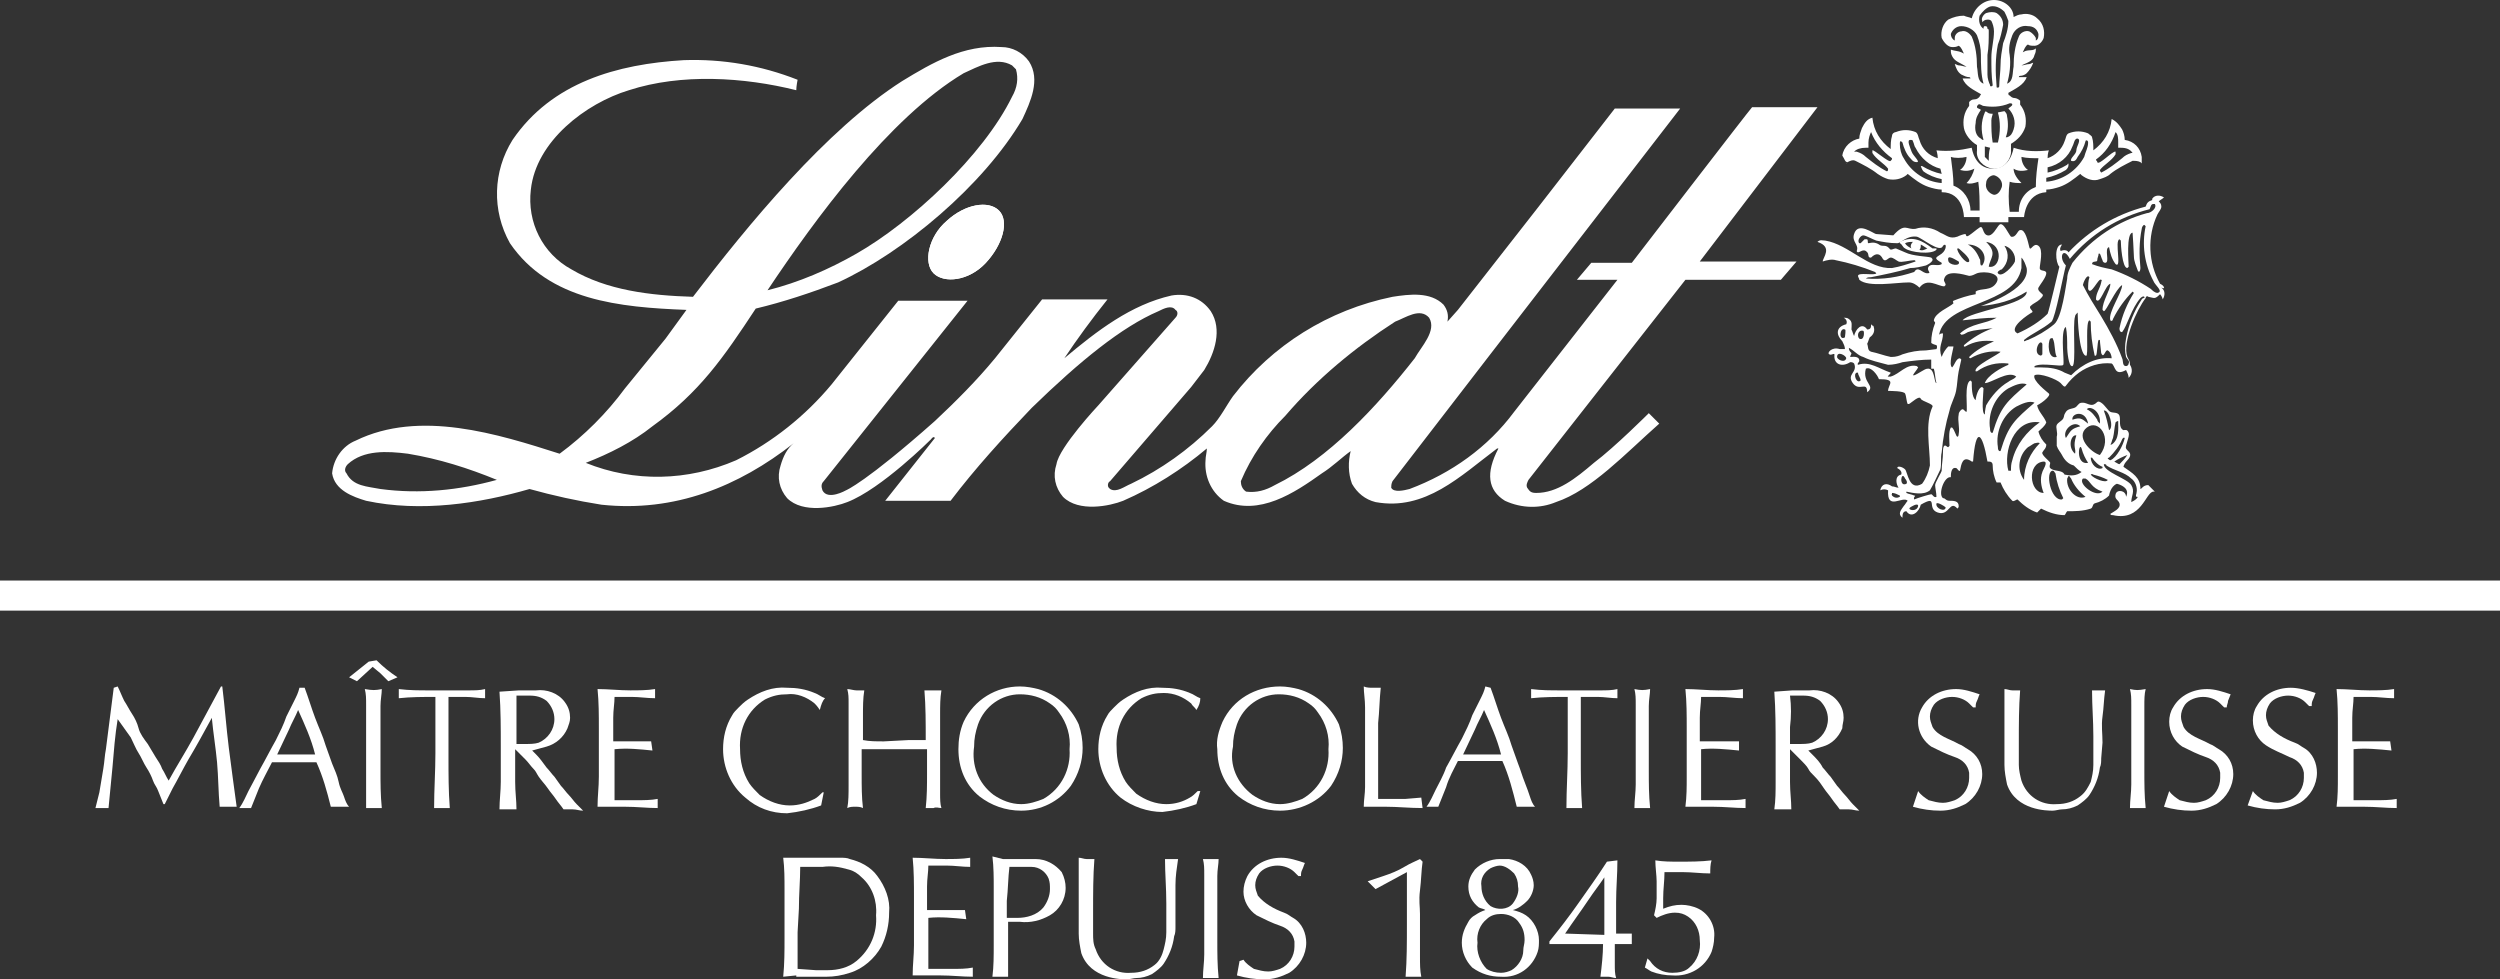 <?xml version="1.0" encoding="utf-8"?>
<!-- Generator: Adobe Illustrator 22.0.1, SVG Export Plug-In . SVG Version: 6.00 Build 0)  -->
<svg version="1.1" id="Calque_1" xmlns="http://www.w3.org/2000/svg" xmlns:xlink="http://www.w3.org/1999/xlink" x="0px" y="0px"
	 viewBox="0 0 191.2 74.9" style="enable-background:new 0 0 191.2 74.9;" xml:space="preserve">
<rect x="0" y="0" width="191.2" height="74.9" fill="#333333" stroke="none"/>
<style type="text/css">
	.st0{fill:#FFFFFF;}
</style>
<title>Fichier 31BV-</title>
<g id="Calque_2_1_">
	<g id="Calque_1-2">
		<path class="st0" d="M9,52.5c0.2,0.4,0.3,0.7,0.5,1.1c0.2,0.3,0.4,0.7,0.6,1s0.4,0.7,0.5,1.1s0.4,0.8,0.7,1.2l0.6,1
			c0.2,0.3,0.4,0.6,0.5,0.9c0.2,0.3,0.3,0.6,0.5,0.9c0.6-1.1,1.3-2.2,1.9-3.3c0.7-1.3,1.4-2.6,2.1-3.9H17c0.2,1.6,0.3,3.1,0.5,4.7
			s0.4,3,0.6,4.5c-0.4,0-0.9,0-1.3,0c-0.1-1.1-0.1-2.3-0.2-3.4s-0.3-2.3-0.4-3.4c-0.6,1.1-1.2,2.2-1.8,3.2c-0.4,0.7-0.8,1.5-1.2,2.2
			c-0.2,0.4-0.4,0.8-0.6,1.2h-0.1l-0.4-1c-0.1-0.3-0.3-0.5-0.4-0.8s-0.3-0.7-0.5-1s-0.4-0.8-0.6-1.1s-0.4-0.8-0.6-1.2L9,55
			c-0.2,1.2-0.3,2.5-0.4,3.7c-0.1,1-0.2,2.1-0.3,3.1H7.3c0.1-0.4,0.2-0.8,0.3-1.2c0.1-0.6,0.2-1.2,0.3-1.8s0.1-1,0.2-1.5
			c0.2-1.6,0.4-3.1,0.6-4.7L9,52.5z"/>
		<path class="st0" d="M23.3,52.6c0.3,0.8,0.5,1.5,0.8,2.3s0.6,1.4,0.8,2.1l0.5,1.4c0.2,0.5,0.4,0.9,0.5,1.4s0.3,0.8,0.4,1.1
			s0.2,0.6,0.4,0.8c-0.5,0-0.9,0-1.4,0c-0.3-1.2-0.6-2.3-1.1-3.4h-3.4c-0.3,0.6-0.7,1.3-1,2c-0.2,0.5-0.4,1-0.6,1.5
			c-0.2,0-0.3,0-0.5,0h-0.4c0.3-0.4,0.5-0.9,0.7-1.3s0.6-1.1,0.9-1.7c0.4-0.7,0.8-1.5,1.2-2.2c0.3-0.6,0.6-1.2,0.8-1.8
			c0.2-0.4,0.4-0.8,0.6-1.2s0.3-0.6,0.4-1L23.3,52.6z M22.1,55.8c-0.3,0.6-0.6,1.3-0.9,1.9c0.6,0,1.1,0,1.7,0c0.4,0,0.8,0,1.2,0
			c-0.3-1.2-0.8-2.3-1.3-3.4C22.6,54.8,22.3,55.3,22.1,55.8z"/>
		<path class="st0" d="M28.8,50.5c0.5,0.5,1,0.9,1.6,1.3l-0.7,0.3c-0.2-0.2-0.4-0.4-0.6-0.6L28.5,51l-1.2,1.1l-0.6-0.3
			c0.5-0.4,1-0.8,1.5-1.2L28.8,50.5z M29.2,52.7c0,0.4-0.1,0.8-0.1,1.3c0,0.7,0,1.4,0,2.1c0,0.9,0,1.8,0,2.8s0,1.9,0.1,2.9
			c-0.2,0-0.4,0-0.6,0c-0.2,0-0.4,0-0.6,0c0-0.6,0-1.2,0-1.8s0-1.3,0-1.9c0-0.9,0-1.9,0-2.8c0-0.5,0-0.9,0-1.4s0-0.8-0.1-1.2
			C28.5,52.8,28.7,52.8,29.2,52.7z"/>
		<path class="st0" d="M33.3,55.5c0-0.5,0-1,0-1.5c0-0.2,0-0.5,0-0.7c-0.9,0-1.9,0-2.8,0.1v-0.7c0.8,0.1,1.6,0.1,2.3,0.1
			c1,0,2,0,3,0c0.5,0,0.9,0,1.3-0.1c0,0.2,0,0.5,0,0.7c-0.5,0-1-0.1-1.5-0.1s-0.8,0-1.3,0c0,1.5,0,3,0,4.6c0,1.3,0,2.6,0.1,3.9
			c-0.4,0-0.8,0-1.2,0c0-1.4,0.1-2.8,0.1-4.2L33.3,55.5z"/>
		<path class="st0" d="M39.7,52.8H41c0.8-0.1,1.7,0.2,2.2,0.9c0.3,0.4,0.4,0.8,0.4,1.2c0,0.3-0.1,0.5-0.2,0.8
			c-0.3,0.7-0.9,1.2-1.6,1.4c-0.4,0.1-0.7,0.2-1.1,0.3c0.1,0.1,0.2,0.2,0.3,0.3c0.3,0.3,0.5,0.6,0.8,1c0.2,0.2,0.4,0.5,0.6,0.7
			l0.5,0.7c0.2,0.2,0.4,0.5,0.6,0.7s0.4,0.5,0.6,0.7s0.3,0.3,0.5,0.5c-0.3,0-0.5-0.1-0.8-0.1c-0.3,0-0.5,0-0.7,0
			c-0.2-0.3-0.4-0.5-0.6-0.8s-0.4-0.5-0.6-0.8s-0.5-0.6-0.7-0.9S41,59,40.8,58.8s-0.4-0.5-0.6-0.7s-0.5-0.5-0.8-0.8
			c0,0.8,0,1.7,0,2.5s0.1,1.4,0.1,2.1c-0.2,0-0.4,0-0.6,0c-0.2,0-0.4,0-0.7,0c0-0.7,0.1-1.4,0.1-2.1c0-0.9,0-1.8,0-2.7
			c0-1.4,0-2.8-0.1-4.2L39.7,52.8z M39.5,55.6c0,0.4,0,0.9,0,1.3c0.2,0,0.5,0,0.7,0c0.3,0,0.7,0,1-0.1c0.7-0.3,1.2-1,1.2-1.8
			c0-0.5-0.2-1-0.6-1.4c-0.4-0.3-0.8-0.4-1.3-0.4c-0.3,0-0.7,0-1,0C39.5,54,39.5,54.8,39.5,55.6z"/>
		<path class="st0" d="M49.9,57.4c-1-0.1-1.9-0.2-2.9-0.1c0,0.9,0,1.8,0,2.8c0,0.4,0,0.8,0,1.1c0.6,0,1.2,0,1.7,0s1.1,0,1.6-0.1v0.7
			c-0.8,0-1.6-0.1-2.5-0.1c-0.7,0-1.4,0-2.1,0c0-0.8,0.1-1.5,0.1-2.3s0-1.8,0-2.6c0-0.4,0-0.8,0-1.1c0-1,0-2-0.1-3
			c0.8,0,1.7,0.1,2.5,0.1c0.6,0,1.3,0,1.9-0.1c0,0.2,0,0.5,0,0.7c-0.6,0-1.2-0.1-1.8-0.1h-1.3c0,0.5-0.1,1-0.1,1.6s0,1.2,0,1.8h1.3
			c0.5,0,1.1,0,1.6,0L49.9,57.4z"/>
		<path class="st0" d="M62.7,54.3c-0.2-0.3-0.3-0.4-0.4-0.5c-0.6-0.5-1.4-0.8-2.1-0.7c-0.6,0-1.1,0.1-1.7,0.4
			c-1.3,0.8-2,2.2-1.9,3.8c0,0.9,0.2,1.8,0.7,2.6c0.2,0.3,0.5,0.6,0.8,0.9c0.7,0.5,1.5,0.8,2.3,0.8c0.7,0,1.3-0.2,1.9-0.5
			c0.2-0.1,0.4-0.3,0.6-0.5H63l-0.2,1c-0.8,0.3-1.7,0.5-2.6,0.6c-1.2,0-2.3-0.4-3.2-1.2c-1.1-0.9-1.7-2.3-1.7-3.7
			c0-0.9,0.2-1.8,0.7-2.6c0.1-0.2,0.3-0.4,0.5-0.6c0.2-0.2,0.4-0.4,0.7-0.6c0.9-0.6,1.9-1,3-0.9c0.7,0,1.4,0.1,2.1,0.4
			c0.3,0.1,0.5,0.3,0.8,0.4C62.9,53.6,62.8,53.9,62.7,54.3L62.7,54.3z"/>
		<path class="st0" d="M69.5,56.6c0.4,0,0.9,0,1.3,0c0-1.3,0-2.6-0.1-3.8c0,0,0.4,0,0.7,0c0.2,0,0.4,0,0.6,0
			c-0.1,0.6-0.1,1.2-0.1,1.8c0,1,0,2,0,3c0,0.7,0,1.4,0,2.1c0,0.3,0,0.6,0,1s0,0.8,0.1,1.1c-0.2,0-0.4-0.1-0.6,0c-0.2,0-0.4,0-0.6,0
			c0.1-0.9,0.1-1.8,0.1-2.6c0-0.6,0-1.3,0-1.9c-0.9,0-1.8,0-2.7,0s-1.6,0-2.3,0c0,0.6,0,1.3,0,1.9c0,0.9,0,1.8,0.1,2.6
			c-0.2-0.1-0.4-0.1-0.6-0.1c-0.2,0-0.4,0-0.6,0.1c0.1-0.5,0.1-1.1,0.1-1.7s0-0.9,0-1.4s0-1,0-1.4c0-0.7,0-1.4,0-2.1
			c0-0.5,0-0.9,0-1.4s0-0.7-0.1-1.1c0.2,0,0.5,0.1,0.7,0.1c0.1,0,0.3,0,0.6,0c-0.1,0.6-0.1,1.3-0.1,1.9s0,1.3,0,1.9
			c0.5,0.1,1,0.1,1.6,0.1L69.5,56.6z"/>
		<path class="st0" d="M73.7,55.2c0.8-1.7,2.5-2.7,4.3-2.7c0.5,0,1,0.1,1.4,0.2c1.4,0.4,2.5,1.4,3.1,2.7c0.2,0.6,0.3,1.2,0.3,1.8
			c0,1-0.3,2-0.9,2.9C81,61.3,79.6,62,78.1,62c-1.2,0-2.3-0.4-3.2-1.1c-1.1-0.9-1.6-2.2-1.6-3.6C73.3,56.6,73.4,55.9,73.7,55.2z
			 M76,60.8c0.6,0.4,1.3,0.7,2.1,0.7c0.6,0,1.2-0.2,1.7-0.4c1.4-0.8,2.1-2.3,2-3.8c0.1-1-0.2-2-0.8-2.8c-0.2-0.3-0.4-0.5-0.7-0.7
			c-0.7-0.5-1.5-0.7-2.3-0.7c-1.4,0-2.7,0.9-3.2,2.3c-0.2,0.6-0.3,1.1-0.3,1.7C74.3,58.5,74.8,59.9,76,60.8z"/>
		<path class="st0" d="M91.5,54.3c-0.1-0.2-0.3-0.3-0.4-0.5C90.5,53.3,89.8,53,89,53c-0.6,0-1.1,0.1-1.7,0.4c-1.3,0.8-2,2.2-1.9,3.8
			c0,0.9,0.2,1.8,0.7,2.6c0.2,0.3,0.5,0.6,0.8,0.9c0.7,0.5,1.5,0.8,2.3,0.8c0.7,0,1.3-0.2,1.8-0.5c0.2-0.1,0.4-0.3,0.6-0.5h0.2
			l-0.3,1c-0.8,0.3-1.7,0.5-2.6,0.6c-1.1,0-2.3-0.4-3.2-1.1c-1.1-0.9-1.7-2.3-1.7-3.7c0-0.9,0.2-1.8,0.7-2.6
			c0.1-0.2,0.3-0.4,0.5-0.6c0.2-0.2,0.4-0.4,0.7-0.6c0.9-0.6,1.9-1,3-0.9c0.7,0,1.4,0.1,2.1,0.4c0.3,0.1,0.5,0.3,0.8,0.4
			C91.8,53.7,91.7,54,91.5,54.3L91.5,54.3z"/>
		<path class="st0" d="M93.5,55.2c0.8-1.7,2.5-2.7,4.4-2.7c0.5,0,1,0.1,1.4,0.2c1.4,0.4,2.5,1.4,3.1,2.7c0.2,0.6,0.3,1.2,0.3,1.8
			c0,1-0.3,2-0.9,2.9c-0.9,1.2-2.4,1.9-3.9,1.9c-1.2,0-2.3-0.4-3.2-1.1c-1.1-0.9-1.6-2.2-1.6-3.6C93,56.6,93.2,55.9,93.5,55.2z
			 M95.8,60.8c0.6,0.4,1.3,0.7,2.1,0.7c0.6,0,1.2-0.2,1.7-0.4c1.4-0.8,2.1-2.3,2-3.8c0.1-1-0.2-2-0.8-2.8c-0.2-0.3-0.4-0.5-0.7-0.7
			c-0.7-0.5-1.5-0.7-2.3-0.7c-1.4,0-2.7,0.9-3.2,2.3c-0.2,0.6-0.3,1.1-0.3,1.7C94,58.5,94.6,59.9,95.8,60.8z"/>
		<path class="st0" d="M108.8,61.8c-1,0-1.9-0.1-2.8-0.1h-1.7c0-0.5,0.1-1,0.1-1.5c0-0.7,0-1.4,0-2.1s0-1.5,0-2.3c0-0.5,0-1.1,0-1.7
			s-0.1-1.1-0.1-1.6c0.2,0.1,0.5,0.1,0.7,0.1c0.2,0,0.4,0,0.6,0c-0.1,0.9-0.1,1.8-0.2,2.7c0,1.9,0,3.8,0,5.8c0.7,0,1.4,0,2.1,0
			l1.2-0.1L108.8,61.8z"/>
		<path class="st0" d="M114,52.6c0.3,0.8,0.5,1.5,0.8,2.3s0.6,1.4,0.8,2.1l0.5,1.4c0.2,0.5,0.3,0.9,0.5,1.4s0.3,0.8,0.4,1.1
			s0.2,0.6,0.4,0.8c-0.5,0-0.9,0-1.4,0c-0.3-1.2-0.6-2.4-1.1-3.5h-3.4c-0.3,0.6-0.7,1.3-0.9,2c-0.2,0.5-0.4,1-0.6,1.5
			c-0.2,0-0.3,0-0.5,0h-0.4c0.3-0.4,0.5-0.9,0.7-1.3s0.6-1.1,0.8-1.7c0.4-0.7,0.8-1.5,1.2-2.2c0.3-0.6,0.6-1.2,0.8-1.8
			c0.2-0.4,0.4-0.8,0.6-1.2s0.3-0.6,0.4-1L114,52.6z M112.8,55.8c-0.3,0.6-0.6,1.3-0.9,1.9c0.6,0,1.2,0,1.7,0c0.4,0,0.8,0,1.2,0
			c-0.3-1.2-0.8-2.3-1.3-3.4C113.3,54.8,113,55.3,112.8,55.8z"/>
		<path class="st0" d="M119.9,55.5c0-0.5,0-1,0-1.5c0-0.2,0-0.5,0-0.7c-0.9,0-1.9,0-2.8,0.1v-0.7c0.8,0.1,1.5,0.1,2.3,0.1
			c1,0,2,0,3,0c0.4,0,0.9,0,1.3-0.1c0,0.2,0,0.5,0,0.7c-0.5,0-1-0.1-1.5-0.1s-0.8,0-1.3,0c0,1.5,0,3,0,4.6c0,1.3,0,2.6,0.1,3.9
			c-0.4,0-0.8,0-1.2,0c0-1.4,0.1-2.8,0.1-4.2L119.9,55.5z"/>
		<path class="st0" d="M126.2,52.7c0,0.4-0.1,0.8-0.1,1.3c0,0.7,0,1.4,0,2.1c0,0.9,0,1.8,0,2.8s0,1.9,0.1,2.9c-0.2,0-0.4,0-0.6,0
			c-0.2,0-0.4,0-0.6,0c0-0.6,0.1-1.2,0.1-1.8s0-1.3,0-1.9c0-0.9,0-1.9,0-2.8c0-0.5,0-0.9,0-1.4s0-0.8-0.1-1.2
			C125.5,52.8,125.7,52.8,126.2,52.7z"/>
		<path class="st0" d="M133,57.4c-1-0.1-2-0.2-2.9-0.1c0,0.9,0,1.8,0,2.8c0,0.4,0,0.8,0,1.1c0.6,0,1.2,0,1.8,0s1.1,0,1.6-0.1v0.7
			c-0.8,0-1.6-0.1-2.5-0.1s-1.4,0-2.1,0c0.1-0.8,0.1-1.5,0.1-2.3s0-1.8,0-2.6c0-0.4,0-0.8,0-1.1c0-1,0-2-0.1-3
			c0.8,0,1.7,0.1,2.5,0.1c0.6,0,1.3,0,1.9-0.1c0,0.2,0,0.5,0,0.7c-0.6,0-1.2-0.1-1.8-0.1h-1.4c0,0.5-0.1,1-0.1,1.6s0,1.2,0,1.8h1.4
			c0.5,0,1.1,0,1.6,0L133,57.4z"/>
		<path class="st0" d="M137.1,52.8h1.3c0.8-0.1,1.7,0.2,2.2,0.9c0.3,0.4,0.4,0.8,0.4,1.2c0,0.3-0.1,0.5-0.1,0.8
			c-0.3,0.7-0.8,1.2-1.5,1.4c-0.4,0.1-0.7,0.2-1.1,0.3c0.1,0.1,0.2,0.2,0.3,0.3c0.3,0.3,0.6,0.6,0.8,1c0.2,0.2,0.4,0.5,0.6,0.7
			l0.5,0.7c0.2,0.2,0.4,0.5,0.6,0.7s0.4,0.5,0.6,0.7s0.3,0.3,0.5,0.5c-0.3,0-0.5-0.1-0.8-0.1c-0.2,0-0.5,0-0.7,0
			c-0.2-0.3-0.4-0.5-0.6-0.8s-0.4-0.5-0.6-0.8s-0.4-0.6-0.7-0.9s-0.4-0.4-0.5-0.6s-0.4-0.5-0.6-0.7s-0.5-0.5-0.8-0.8
			c0,0.8,0,1.7,0,2.5s0.1,1.4,0.1,2.1c-0.2,0-0.4,0-0.6,0c-0.2,0-0.4,0-0.7,0c0.1-0.7,0.1-1.4,0.1-2.1c0-0.9,0-1.8,0-2.7
			c0-1.4,0-2.8-0.1-4.2L137.1,52.8z M136.9,55.6c0,0.4,0,0.9,0,1.3c0.2,0,0.5,0,0.7,0c0.3,0,0.7,0,1-0.1c0.7-0.3,1.2-1,1.2-1.8
			c0-0.5-0.2-1-0.6-1.4c-0.4-0.3-0.8-0.4-1.3-0.4c-0.4,0-0.7,0-1,0C137,54,137,54.8,136.9,55.6L136.9,55.6z"/>
		<path class="st0" d="M146.7,60.5c0.2,0.3,0.5,0.5,0.8,0.7c0.4,0.1,0.7,0.2,1.1,0.2c0.3,0,0.6-0.1,0.9-0.2c0.7-0.3,1.1-1,1.1-1.7
			c0-0.1,0-0.3,0-0.4c-0.1-0.6-0.5-1-1.1-1.2c-0.6-0.2-1.2-0.5-1.8-0.8c-1-0.7-1.3-2-0.7-3c0.5-0.9,1.5-1.4,2.6-1.4
			c0.6,0,1.2,0.2,1.8,0.4c-0.1,0.2-0.1,0.3-0.2,0.5s-0.1,0.3-0.1,0.5h-0.2c-0.1-0.1-0.2-0.2-0.3-0.3c-0.3-0.3-0.8-0.5-1.3-0.5
			c-0.5,0-1.1,0.2-1.4,0.6c-0.2,0.3-0.3,0.6-0.3,0.9c0,0.3,0.1,0.5,0.2,0.8c0.4,0.7,1.3,0.9,2,1.3c0.3,0.1,0.5,0.3,0.7,0.4
			c0.7,0.4,1.1,1.1,1.1,1.9c0,0.9-0.5,1.8-1.3,2.3c-0.6,0.3-1.2,0.5-1.9,0.5c-0.7,0-1.4-0.1-2.1-0.3L146.7,60.5L146.7,60.5z"/>
		<path class="st0" d="M160.7,58c0,0.2,0,0.5-0.1,0.7c-0.1,0.8-0.4,1.5-0.8,2.1c-0.2,0.3-0.6,0.6-0.9,0.8c-0.4,0.2-0.8,0.3-1.2,0.3
			c-0.2,0-0.5,0.1-0.7,0.1c-0.4,0-2.8,0-3.5-2c-0.1-0.5-0.2-1-0.2-1.5c0-1,0-2,0-3s0-1.8,0-2.8c0.2,0,0.4,0.1,0.6,0.1h0.6
			c-0.1,1.3-0.1,2.6-0.1,4c0,0.6,0,1.1,0,1.7c0,0.4,0.1,0.8,0.2,1.2c0.4,1.2,1.5,1.9,2.7,1.8c0.7,0,1.3-0.2,1.8-0.6
			c0.4-0.3,0.6-0.7,0.8-1.1c0.1-0.4,0.2-0.8,0.2-1.3c0-0.7,0-1.5,0-2.2c0-1.2-0.1-2.3-0.1-3.5c0.3,0,0.7,0,1,0
			c-0.1,0.7-0.1,1.3-0.2,2s0,1.3,0,2L160.7,58z"/>
		<path class="st0" d="M164.1,52.7c-0.1,0.4-0.1,0.8-0.1,1.3c0,0.7,0,1.4,0,2.1c0,0.9,0,1.8,0,2.8s0,1.9,0.1,2.9c-0.2,0-0.4,0-0.6,0
			c-0.2,0-0.4,0-0.6,0c0-0.6,0.1-1.2,0.1-1.8s0-1.3,0-1.9c0-0.9,0-1.9,0-2.8c0-0.5,0-0.9,0-1.4s0-0.8-0.1-1.2
			C163.4,52.8,163.5,52.8,164.1,52.7z"/>
		<path class="st0" d="M165.9,60.5c0.2,0.3,0.5,0.5,0.8,0.7c0.4,0.1,0.7,0.2,1.1,0.2c0.3,0,0.6-0.1,0.9-0.2c0.7-0.3,1.1-1,1.1-1.7
			c0-0.1,0-0.3,0-0.4c-0.1-0.6-0.5-1-1.1-1.2c-0.6-0.2-1.2-0.5-1.8-0.8c-0.6-0.4-1-1.1-1-1.9c0-0.4,0.1-0.8,0.3-1.1
			c0.5-0.9,1.5-1.4,2.6-1.4c0.6,0,1.2,0.2,1.8,0.4l-0.2,0.5c0,0.2-0.1,0.3-0.1,0.5h-0.2c-0.1-0.1-0.2-0.2-0.3-0.3
			c-0.3-0.3-0.8-0.5-1.3-0.5c-0.5,0-1.1,0.2-1.4,0.6c-0.2,0.3-0.3,0.6-0.3,0.9c0,0.3,0.1,0.5,0.2,0.8c0.4,0.7,1.3,0.9,2,1.3
			c0.3,0.1,0.5,0.3,0.7,0.4c0.7,0.4,1.1,1.1,1.1,1.9c0,0.9-0.5,1.8-1.3,2.3c-0.6,0.3-1.2,0.5-1.9,0.5c-0.7,0-1.4-0.1-2.1-0.3
			L165.9,60.5L165.9,60.5z"/>
		<path class="st0" d="M172.3,60.5c0.2,0.3,0.5,0.5,0.8,0.7c0.4,0.1,0.7,0.2,1.1,0.2c0.3,0,0.6-0.1,0.9-0.2c0.7-0.3,1.1-1,1.1-1.7
			c0-0.1,0-0.3,0-0.4c-0.1-0.6-0.5-1-1.1-1.2c-0.6-0.3-1.2-0.5-1.8-0.9c-0.6-0.4-1-1.1-1-1.9c0-0.4,0.1-0.8,0.3-1.1
			c0.5-0.9,1.5-1.4,2.6-1.4c0.6,0,1.3,0.2,1.9,0.4c-0.1,0.2-0.1,0.3-0.2,0.5s-0.1,0.3-0.1,0.5h-0.2c-0.1-0.1-0.2-0.2-0.3-0.3
			c-0.3-0.3-0.8-0.5-1.3-0.5c-0.5,0-1.1,0.2-1.4,0.6c-0.2,0.3-0.3,0.6-0.3,0.9c0,0.3,0.1,0.5,0.2,0.8c0.5,0.6,1.2,1,2,1.3
			c0.3,0.1,0.5,0.3,0.7,0.4c0.7,0.4,1,1.2,1,1.9c0,0.9-0.5,1.8-1.3,2.3c-0.6,0.3-1.2,0.5-1.9,0.5c-0.7,0-1.4-0.1-2.1-0.3L172.3,60.5
			L172.3,60.5z"/>
		<path class="st0" d="M182.9,57.4c-1-0.1-2-0.2-2.9-0.1c0,0.9,0,1.8,0,2.8c0,0.4,0,0.8,0,1.1c0.6,0,1.2,0,1.7,0s1.1,0,1.6-0.1v0.7
			c-0.8,0-1.6-0.1-2.5-0.1c-0.7,0-1.4,0-2.1,0c0.1-0.8,0.1-1.5,0.1-2.3s0-1.8,0-2.6c0-0.4,0-0.8,0-1.1c0-1,0-2-0.1-3
			c0.8,0,1.7,0.1,2.5,0.1c0.6,0,1.3,0,1.9-0.1c0,0.2,0,0.5,0,0.7c-0.6,0-1.2-0.1-1.8-0.1h-1.3c0,0.5-0.1,1-0.1,1.6s0,1.2,0,1.8h1.3
			c0.5,0,1.1,0,1.6,0L182.9,57.4z"/>
		<path class="st0" d="M60.9,74.6l-1,0.1c0.1-1,0.1-2,0.1-2.9s0-1.6,0-2.4c0-0.4,0-0.9,0-1.4c0-0.8,0-1.6-0.1-2.4c0.5,0,1.1,0,1.6,0
			s1,0,1.5,0s0.8,0,1.3,0c0.2,0,0.5,0,0.7,0.1c0.8,0.2,1.6,0.6,2.1,1.3c0.6,0.8,1,1.8,0.9,2.8c0,0.9-0.2,1.8-0.6,2.6
			c-0.5,0.9-1.4,1.7-2.4,2c-0.6,0.2-1.2,0.3-1.8,0.3H60.9z M61,71.3c0,0.5,0,1,0,1.4s0,0.9,0,1.4l1.4,0.1h0.9c0.8,0,1.6-0.2,2.2-0.7
			c1.1-0.9,1.6-2.2,1.5-3.5c0.1-1.1-0.3-2.2-1.1-2.9c-0.3-0.3-0.6-0.5-1-0.6c-0.7-0.2-1.3-0.3-2-0.2c-0.6,0-1.1,0-1.7,0
			c0,1-0.1,2.1-0.1,3.2L61,71.3z"/>
		<path class="st0" d="M73.9,70.3c-1-0.1-2-0.2-2.9-0.1c0,0.9,0,1.8,0,2.8c0,0.4,0,0.8,0,1.1c0.6,0,1.2,0,1.8,0s1.1,0,1.6-0.1v0.7
			c-0.8,0-1.6-0.1-2.5-0.1c-0.7,0-1.4,0-2.1,0c0-0.8,0.1-1.5,0.1-2.3s0-1.8,0-2.6c0-0.4,0-0.8,0-1.1c0-1,0-2-0.1-3
			c0.8,0,1.7,0.1,2.5,0.1c0.6,0,1.3,0,1.9-0.1c0,0.2,0,0.5,0,0.7c-0.6,0-1.2-0.1-1.8-0.1H71c0,0.5-0.1,1-0.1,1.6s0,1.2,0,1.8h1.3
			c0.5,0,1.1,0,1.6,0L73.9,70.3z"/>
		<path class="st0" d="M76.7,65.7h2c0.2,0,0.3,0,0.5,0c0.8,0,1.5,0.4,2,1c0.2,0.4,0.3,0.8,0.3,1.2c0,0.9-0.5,1.7-1.2,2.1
			c-0.7,0.4-1.5,0.6-2.3,0.5h-0.9c0,0.8,0,1.6,0,2.4c0,0.6,0,1.2,0,1.8c-0.2,0-0.4,0-0.6,0c-0.2,0-0.4,0-0.6,0
			c0.1-0.8,0.1-1.6,0.1-2.4s0-1.7,0-2.6c0-0.6,0-1.3,0-1.9s0-1.5-0.1-2.3L76.7,65.7z M77,68.9c0,0.4,0,0.8,0,1.3h0.8
			c0.7,0,1.5-0.2,2-0.8c0.3-0.4,0.5-0.9,0.5-1.4c0-0.3,0-0.5-0.1-0.8c-0.2-0.5-0.7-0.9-1.3-0.9c-0.6,0-1.1,0-1.7,0
			C77.1,67.1,77.1,68,77,68.9z"/>
		<path class="st0" d="M89.9,70.9c0,0.2,0,0.5-0.1,0.7c-0.1,0.8-0.4,1.5-0.8,2.1c-0.2,0.3-0.6,0.6-0.9,0.8c-0.4,0.2-0.8,0.3-1.2,0.3
			c-0.2,0-0.5,0.1-0.7,0.1c-0.4,0-2.8,0-3.5-2c-0.1-0.5-0.2-1-0.2-1.5c0-1,0-2,0-3s0-1.8,0-2.8c0.2,0,0.4,0.1,0.6,0.1h0.6
			c-0.1,1.3-0.1,2.6-0.1,4c0,0.6,0,1.1,0,1.7c0,0.4,0,0.8,0.2,1.2c0.4,1.2,1.5,1.9,2.7,1.8c0.7,0,1.3-0.2,1.8-0.6
			c0.4-0.3,0.6-0.8,0.7-1.2c0.1-0.4,0.2-0.8,0.2-1.3c0-0.7,0-1.5,0-2.2c0-1.2-0.1-2.3-0.1-3.4c0.3,0,0.7,0,1,0
			c-0.1,0.7-0.2,1.3-0.2,2s0,1.3,0,1.9L89.9,70.9z"/>
		<path class="st0" d="M93.2,65.7c0,0.4-0.1,0.8-0.1,1.3c0,0.7,0,1.4,0,2.1c0,0.9,0,1.8,0,2.8s0,1.9,0.1,2.9c-0.2,0-0.4,0-0.6,0
			c-0.2,0-0.4,0-0.6,0c0-0.6,0.1-1.2,0.1-1.8s0-1.3,0-1.9c0-0.9,0-1.9,0-2.8c0-0.4,0-0.9,0-1.4s0-0.8-0.1-1.2
			C92.6,65.7,92.7,65.7,93.2,65.7z"/>
		<path class="st0" d="M95.1,73.4c0.2,0.3,0.5,0.5,0.8,0.7c0.4,0.1,0.7,0.2,1.1,0.2c0.3,0,0.6-0.1,0.9-0.2c0.7-0.3,1.1-1,1.1-1.7
			c0-0.1,0-0.3,0-0.4c-0.1-0.6-0.5-1-1.1-1.2c-0.6-0.2-1.2-0.5-1.8-0.8c-0.6-0.4-1-1.1-1-1.8c0-0.4,0.1-0.8,0.3-1.2
			c0.5-0.9,1.5-1.4,2.6-1.4c0.6,0,1.2,0.2,1.8,0.4c-0.1,0.2-0.1,0.3-0.2,0.5s-0.1,0.3-0.1,0.5h-0.2c-0.1-0.1-0.2-0.2-0.3-0.3
			c-0.3-0.3-0.8-0.5-1.3-0.5c-0.5,0-1.1,0.2-1.4,0.6c-0.2,0.3-0.3,0.6-0.3,0.9c0,0.3,0.1,0.5,0.2,0.8c0.5,0.6,1.2,1,2,1.3
			c0.3,0.1,0.5,0.3,0.7,0.4c0.7,0.4,1,1.2,1,1.9c0,0.9-0.5,1.8-1.3,2.3c-0.6,0.3-1.2,0.5-1.9,0.5c-0.7,0-1.4-0.1-2.1-0.3l0.2-1.1
			L95.1,73.4z"/>
		<path class="st0" d="M108.8,65.9c-0.1,0.7-0.1,1.4-0.2,2.2s0,1.2,0,1.8V71c0,0.7,0,1.4,0,2.1s0,1.1,0.1,1.6c-0.4,0-0.8,0-1.2,0
			c0.1-1.3,0.1-2.6,0.1-4s0-2.6,0-4l-2.4,1.3l-0.6-0.6l1.2-0.4c0.6-0.2,1.1-0.4,1.6-0.7s0.8-0.4,1.2-0.6L108.8,65.9z"/>
		<path class="st0" d="M113.1,69.4c-0.5-0.4-0.8-0.9-0.8-1.6c0-0.5,0.2-0.9,0.5-1.3c0.5-0.5,1.2-0.8,1.9-0.8c0.2,0,0.4,0,0.7,0
			c0.7,0.1,1.4,0.5,1.7,1.2c0.1,0.2,0.2,0.5,0.2,0.8c0,0.4-0.2,0.9-0.5,1.2c-0.3,0.3-0.7,0.6-1.1,0.7c0.4,0.1,0.7,0.2,1,0.4
			c0.6,0.4,1,1.2,1,1.9c0,0.3,0,0.6-0.1,0.9c-0.4,1.2-1.5,2-2.8,1.9c-0.8,0-1.5-0.2-2.2-0.7c-0.5-0.5-0.8-1.2-0.8-1.9
			c0-0.6,0.2-1.1,0.5-1.6c0.1-0.2,0.3-0.4,0.5-0.5c0.3-0.2,0.5-0.3,0.8-0.4C113.5,69.5,113.3,69.5,113.1,69.4z M113.7,74.1
			c0.3,0.2,0.7,0.3,1.1,0.3c0.3,0,0.6-0.1,0.8-0.2c0.5-0.3,0.9-0.9,0.9-1.5c0-0.3,0.1-0.5,0.1-0.8c0-0.5-0.1-0.9-0.4-1.3
			c-0.3-0.5-0.9-0.7-1.4-0.7c-0.4,0-0.8,0.1-1.1,0.4c-0.5,0.4-0.8,1.1-0.7,1.8C112.9,72.8,113.2,73.6,113.7,74.1z M114,69.3
			c0.5,0.3,1.3,0.3,1.7-0.2c0.3-0.4,0.5-0.9,0.4-1.3c0-0.4-0.1-0.7-0.3-1c-0.3-0.3-0.7-0.6-1.1-0.6c-0.2,0-0.5,0.1-0.7,0.2
			c-0.5,0.3-0.8,0.8-0.7,1.4C113.3,68.3,113.5,68.9,114,69.3L114,69.3z"/>
		<path class="st0" d="M123.7,65.8c0,1.1-0.1,2.1-0.1,3.2c0,0.8,0,1.6,0,2.4h1.2c0,0.1,0,0.3,0,0.4c0,0.1,0,0.3,0,0.4h-1.3
			c0,0.5,0,1,0,1.6c0,0.3,0,0.7,0.1,1c-0.2,0-0.4-0.1-0.6-0.1h-0.6c0.1-0.8,0.2-1.7,0.2-2.5c-0.9,0-1.8,0-2.7,0h-1.4V72
			c0.8-1,1.5-1.9,2.2-2.9s1.5-2.1,2.2-3.2L123.7,65.8z M122.7,71.5v-4.4c-0.4,0.6-0.8,1.1-1.2,1.7c-0.6,0.9-1.2,1.7-1.8,2.6
			L122.7,71.5z"/>
		<path class="st0" d="M126.2,73.5c0.4,0.6,1,0.9,1.7,0.9c0.5,0,1-0.1,1.3-0.4c0.6-0.5,0.9-1.3,0.8-2.1c0-0.7-0.3-1.4-0.9-1.8
			c-0.3-0.2-0.6-0.3-1-0.3c-0.5,0-1,0.2-1.4,0.4l-0.2-0.2c0.1-0.4,0.2-0.9,0.2-1.3c0-0.4,0-0.9,0-1.3s-0.1-1.1-0.1-1.6
			c0.6,0.1,1.2,0.1,1.8,0.1c0.8,0,1.7,0,2.5-0.1c-0.1,0.3-0.1,0.7-0.1,1c-0.7,0-1.4-0.1-2.1-0.1c-0.5,0-0.9,0-1.4,0
			c0,0.7-0.1,1.3-0.1,2c0,0.3,0,0.5,0,0.8c0.5-0.2,0.9-0.3,1.4-0.3c0.4,0,0.9,0.1,1.3,0.3c0.8,0.4,1.3,1.3,1.2,2.2
			c0,0.4-0.1,0.8-0.2,1.1c-0.5,1.2-1.7,1.9-3,1.8c-0.5,0-1.1-0.1-1.6-0.3c-0.2-0.1-0.3-0.2-0.5-0.3l0.2-0.7L126.2,73.5z"/>
		<path class="st0" d="M72.4,16.9c1.4-1.3,3.2-1.6,4-0.8s0.3,2.6-1,4s-3.2,1.6-4,0.8S71,18.1,72.4,16.9z"/>
		<line class="st0" x1="60.1" y1="34.1" x2="60.1" y2="34.1"/>
		<line class="st0" x1="60.1" y1="34.1" x2="60.1" y2="34.1"/>
		<path class="st0" d="M72.4,16.9c1.4-1.3,3.2-1.6,4-0.8s0.3,2.6-1,4s-3.2,1.6-4,0.8S71,18.1,72.4,16.9z"/>
		<line class="st0" x1="63.2" y1="34.5" x2="63.2" y2="34.5"/>
		<line class="st0" x1="63.2" y1="34.5" x2="63.2" y2="34.5"/>
		<rect y="44.4" class="st0" width="191.2" height="2.3"/>
		<path class="st0" d="M109.3,24.3c-0.7-0.8-1.8,0-2.6,0.3c-3.1,2-6,4.4-8.4,7.2c-1.4,1.4-2.6,3.1-3.4,5c0,0.3,0.1,0.6,0.4,0.8
			c0.8,0.1,1.5-0.1,2.2-0.5c4.1-2,7.8-6,10.7-9.7C108.7,26.5,109.9,25.3,109.3,24.3z M38,36.7c-2.2-0.9-4.4-1.6-6.8-2
			c-1.6-0.2-3.4-0.3-4.6,0.8c-0.2,0.2-0.3,0.5-0.1,0.7c0.5,1,1.6,1,2.6,1.2C32.1,37.8,35.1,37.5,38,36.7z M77.7,5.3l-0.3-0.3
			c-1.2-0.7-2.6,0.1-3.7,0.6C68,9,62.3,16.8,58.7,22.2c2.4-0.6,4.7-1.6,6.8-2.8c4.2-2.4,9.7-7.5,11.9-12C77.8,6.7,77.9,6,77.7,5.3z
			 M60.7,33.9c-4.2,3.3-9.1,5.3-14.7,4.7c-1.9-0.3-3.7-0.7-5.5-1.2c-3.8,1.1-8.3,1.8-12.5,0.9c-1-0.3-2.4-0.8-2.6-2.1
			c0.1-1.1,0.8-2.1,1.8-2.5c4.9-2.4,10.9-0.5,15.6,1c1.9-1.4,3.6-3.1,5-5l3.1-3.8c0.5-0.7,1.6-2.2,1.6-2.2C47.4,23.5,42,23,39,18.6
			c-1.4-2.5-1.3-5.5,0.2-7.9c3-4.4,8-5.8,13.1-6.1c3-0.1,5.9,0.4,8.7,1.5c0,0-0.1,0.5-0.1,0.8c-4-1-8.8-1.3-12.8,0
			c-3.3,1-7.1,3.9-7.5,7.6c-0.3,2.5,0.9,4.9,3.1,6.1c2.7,1.6,6,2,9.3,2.1c4.2-5.5,10.2-12.8,16-16.5c2.3-1.4,4.7-2.8,7.6-2.6
			c0.8,0,1.6,0.4,2.1,1.1c0.9,1.4,0.1,3.1-0.5,4.4c-3,5.1-9.1,10.2-14.1,12.5c-2.1,0.8-4.2,1.5-6.3,2c-2.5,3.8-4.3,6.4-7.9,9
			c-1.5,1.2-3.3,2.1-5.1,2.8c3.7,1.5,7.8,1.4,11.5-0.2c2.8-1.4,5.3-3.4,7.3-5.8l5.1-6.4h5.3L63,36.8c-0.2,0.2-0.2,0.4-0.1,0.7
			c0.4,0.8,1.8,0,1.8,0s1.5-0.6,6.8-5.3c1.6-1.5,3.2-3.1,4.6-4.8l3.6-4.5h5c-1.2,1.5-2.3,3-3.3,4.5c2.5-2.1,5.1-4.1,8.2-4.8
			c1.2-0.2,2.3,0.2,3,1.2c0.9,1.4,0.3,3.2-0.5,4.5l-1,1.3l-6.2,7.2c-0.2,0.1-0.2,0.4-0.1,0.5c0,0,0,0,0.1,0.1
			c0.5,0.3,1.1-0.2,1.6-0.4c2.3-1.1,4.4-2.6,6.2-4.4c0.6-0.6,1.1-1.6,1.6-2.3c3-3.9,7.3-6.6,12.2-7.6c1.3-0.2,2.9-0.4,3.9,0.6
			c0.3,0.4,0.4,0.8,0.3,1.3l0.8-0.9l6.1-7.8l5.9-7.6h5l-14.6,18.9l-7.4,9.6c-0.1,0.2-0.1,0.4-0.1,0.5c0.2,0.4,1,0.2,1.4,0.1
			c3.2-1.2,6-3.2,8-5.9l7.9-10.1h-3.1l1.1-1.3h3.1c0,0,9-11.7,9.2-11.9h5l-9,11.8h7.4l-1.2,1.4h-7.3l-12,15.3
			c-0.1,0.2-0.2,0.4-0.1,0.6c0.2,0.3,0.3,0.4,0.7,0.4c1.6,0,3-1.1,4.4-2.3c1.6-1.2,4.2-3.8,4.2-3.8l0.8,0.8c-2.6,2.3-5.2,5.1-7.9,6
			c-1.2,0.5-2.6,0.5-3.9-0.1c-1.3-0.8-1.5-2.1-0.5-4h-0.1c-2.8,2.1-5.5,4.8-9.3,4.1c-0.8-0.2-1.4-0.7-1.8-1.4
			c-0.3-0.8-0.3-1.7-0.1-2.5c-0.7,0.5-1.4,1.2-2.2,1.7c-2.1,1.5-4.8,3.3-7.5,2.1c-1-0.7-1.5-1.9-1.4-3.1c0-0.3,0.1-0.6,0.1-0.9
			c-1.9,1.6-4.1,3-6.4,4c-1,0.4-3.4,0.9-4.6-0.3c-0.6-0.7-0.8-1.6-0.5-2.5C81,34.2,84,31,84,31l5.9-6.7c0.2-0.2,0.2-0.5,0-0.6
			c-0.3-0.4-0.9-0.1-1.3,0.1c-2.8,1.2-6,3.8-9.7,7.4c-2.2,2.3-4.3,4.6-6.2,7.1h-5l3.8-4.8c-0.1-0.2-0.3,0.1-0.3,0.1
			s-3.8,3.8-6.4,4.8l0,0c-1,0.4-3.4,0.9-4.6-0.3c-0.6-0.7-0.8-1.6-0.5-2.5C59.9,34.9,60.2,34.3,60.7,33.9L60.7,33.9z"/>
		<path class="st0" d="M141.3,12.4c0.2-0.1,0.4-0.2,0.6-0.1c0.6,0.3,1.2,0.6,1.7,1c0.3,0.2,0.5,0.3,0.8,0.4c0.5,0.1,1,0,1.4-0.3
			l0.1-0.1c0.5,0.4,1,0.8,1.6,1c0.3,0.1,0.7,0.2,1,0.2v0.2c1.7,0,1.7,1.9,1.7,1.9h1.2v0.4h2.2v-0.4h1.2c0,0,0.1-1.8,1.7-1.9v-0.2
			c0.3,0,0.7-0.1,1-0.2c0.6-0.2,1.1-0.6,1.6-1l0.1,0.1c0.4,0.3,0.9,0.5,1.4,0.3c0.3-0.1,0.6-0.2,0.8-0.4c0.5-0.4,1.1-0.7,1.7-1
			c0.2,0,0.4,0,0.6,0.1c0,0,0.1,0.1,0.1,0.1c0-0.2,0-0.3,0-0.5c-0.1-0.7-0.6-1.2-1.3-1.3c0-0.3-0.1-0.6-0.2-0.8
			c-0.2-0.3-0.4-0.6-0.8-0.8c-0.1,1-0.6,1.8-1.4,2.4c0-0.3,0-0.7-0.1-1c0-0.1-0.2-0.2-0.3-0.3c-0.5-0.2-1-0.2-1.5,0
			c-0.2,0.1-0.2,0.4-0.3,0.6c-0.2,0.6-0.7,1.1-1.3,1.3c0-0.4,0.1-0.6,0.1-0.6c-0.9,0.1-1.8,0.1-2.7-0.2c0,0-0.2,1.6-1.6,1.6
			s-1.6-1.6-1.6-1.6c-0.9,0.2-1.8,0.3-2.7,0.2c0,0,0.1,0.3,0.1,0.6c-0.7-0.2-1.2-0.7-1.4-1.4c-0.1-0.2-0.1-0.5-0.3-0.6
			c-0.5-0.2-1-0.2-1.5,0c-0.1,0-0.3,0.1-0.3,0.3c-0.1,0.3-0.1,0.7-0.1,1c-0.8-0.6-1.3-1.4-1.4-2.4c-0.4,0.1-0.6,0.4-0.8,0.8
			c-0.1,0.3-0.2,0.5-0.2,0.8c-0.6,0.1-1.2,0.6-1.3,1.3C141.1,12.2,141.1,12.4,141.3,12.4C141.2,12.6,141.2,12.5,141.3,12.4z
			 M161.8,10.1c0.2,0.2,0.2,0.5,0.2,0.8c0,0.1,0,0.3,0,0.4c0.1,0,0.1,0,0.2,0c0.4,0,0.7,0.1,0.9,0.4H163c-0.3,0.1-0.5,0.2-0.7,0.4
			c-0.5,0.4-1,0.8-1.6,1.1c-0.1-0.1-0.1-0.2-0.1-0.2c0.3-0.4,0.9-0.7,1.2-1.2c0-0.1,0-0.1,0-0.2c-0.2-0.1-1.3,1.1-1.4,0.8
			c0-0.1-0.1-0.1-0.1-0.2C161,11.7,161.5,11,161.8,10.1z M156.5,13.6c0.5-0.1,1-0.3,1.5-0.6c0.1-0.1,0.2-0.2,0.2-0.4s-0.1,0-0.1,0
			c-0.5,0.3-1,0.5-1.5,0.6v-0.4c0.9-0.2,1.6-0.8,1.9-1.6c0.1-0.2,0.1-0.3,0.2-0.5c0.1-0.1,0.1-0.1,0.2-0.1c0.3,0.1-0.1,0.6-0.1,0.9
			s-0.5,0.6-0.4,0.8c0.3,0.1,0.4-0.1,0.5-0.3c0.3-0.4,0.5-0.8,0.6-1.2c0-0.1,0.2-0.1,0.2,0.1c0,0.4-0.2,0.7-0.3,1.1
			c-0.6,1.1-1.7,1.8-2.9,1.9L156.5,13.6z M153.7,13.9c0.3,0.1,0.6,0.1,0.9,0.1c-0.3-0.3-0.6-0.7-0.6-1.1c0.3,0.2,0.7,0.2,1.1,0.1
			c-0.3-0.2-0.5-0.6-0.5-1c0.4,0.1,0.9,0.1,1.3,0.1c-0.1,0.7-0.2,1.4-0.2,2.2c-0.8,0.3-1.3,1-1.3,1.9h-0.7
			C153.6,15.4,153.6,14.6,153.7,13.9z M152.5,13.4c0.4,0.1,0.7,0.5,0.6,0.9c-0.1,0.3-0.3,0.6-0.6,0.6c-0.4-0.1-0.7-0.5-0.6-0.9
			C151.9,13.7,152.2,13.4,152.5,13.4z M150.4,12c0,0.4-0.2,0.8-0.5,1c0.4,0.1,0.7,0.1,1.1-0.1c-0.1,0.4-0.3,0.8-0.6,1.1
			c0.3,0.1,0.6,0,0.9-0.1c0.1,0.7,0.1,1.5,0.1,2.2h-0.7c0-0.8-0.5-1.6-1.3-1.9c0-0.7-0.1-1.4-0.2-2.2C149.5,12.1,150,12.1,150.4,12z
			 M145.5,10.9c0.1,0.4,0.3,0.9,0.6,1.2c0.1,0.1,0.2,0.3,0.5,0.3s-0.3-0.5-0.4-0.8s-0.4-0.9-0.1-0.9c0.1,0,0.2,0,0.2,0.1
			c0.1,0.2,0.1,0.4,0.2,0.5c0.4,0.8,1.1,1.4,1.9,1.6l0.1,0.4c-0.5-0.1-1-0.3-1.5-0.6c0,0-0.1,0-0.1,0s0.1,0.3,0.2,0.4
			c0.4,0.3,0.9,0.5,1.4,0.6v0.3c-1.2-0.1-2.3-0.8-2.9-1.9c-0.2-0.3-0.3-0.7-0.3-1.1C145.3,10.7,145.4,10.8,145.5,10.9L145.5,10.9z
			 M142.7,11.3c0.1,0,0.1,0,0.2,0c0-0.1,0-0.3,0-0.4c0-0.3,0.1-0.6,0.2-0.8c0.3,0.8,0.9,1.5,1.6,2c0,0.1,0,0.1-0.1,0.2
			c-0.1,0.2-1.3-0.9-1.4-0.8c0,0.1,0,0.1,0,0.2c0.3,0.5,0.9,0.8,1.2,1.2c0,0.1,0,0.2-0.1,0.2c-0.6-0.3-1.1-0.7-1.6-1.1
			c-0.2-0.2-0.4-0.3-0.7-0.4h-0.2C142,11.4,142.3,11.3,142.7,11.3L142.7,11.3z"/>
		<path class="st0" d="M149.3,3.6c0.2,0,0.3,0,0.5-0.1c0.2,0.1,0.3,0.4,0.4,0.6l-0.2-0.1c-0.2-0.1-0.5-0.1-0.8-0.2
			c0,0.2,0,0.3,0.1,0.5c0.2,0.4,0.6,0.5,1.1,0.8c-0.2,0-0.4-0.1-0.6-0.1c-0.1,0-0.2-0.1-0.3-0.1c0.1,0.3,0.2,0.6,0.5,0.8
			c0.2,0.1,0.4,0.2,0.6,0.2c0.1,0,0.1,0.1,0.1,0.1c-0.2,0-0.4,0-0.6,0c0.2,0.6,0.9,0.9,1.4,1.2c0,0.1-0.1,0.1-0.1,0.2
			c-0.1,0.1-0.2,0.2-0.4,0.2c-0.2,0-0.3,0.1-0.4,0.2c0,0.1,0,0.2,0,0.3c-0.4,0.5-0.5,1.1-0.4,1.7c0.1,0.5,0.5,1,1,1.3v0.4
			c-0.1,0.7,0.5,1.3,1.2,1.4c0.7,0.1,1.3-0.5,1.4-1.2c0-0.1,0-0.2,0-0.2V11c0.5-0.3,0.9-0.7,1.1-1.3c0.1-0.6,0-1.2-0.4-1.7
			c0-0.1,0-0.2,0-0.3c-0.1-0.1-0.3-0.2-0.4-0.2c-0.2,0-0.3-0.1-0.4-0.2c-0.1,0-0.1-0.1-0.1-0.2c0.5-0.3,1.2-0.6,1.4-1.2
			c-0.2,0-0.4,0-0.6,0c0-0.1,0.1-0.1,0.1-0.1c0.2,0,0.4-0.1,0.5-0.2c0.2-0.2,0.4-0.5,0.5-0.8c-0.1,0-0.2,0.1-0.3,0.1
			c-0.2,0-0.4,0.1-0.6,0.1c0.4-0.2,0.9-0.3,1-0.8c0.1-0.2,0.1-0.3,0.1-0.5c-0.2,0.2-0.5,0.1-0.8,0.2l-0.2,0.1
			c0.1-0.2,0.2-0.5,0.4-0.6c0.1,0.1,0.3,0.1,0.5,0.1c0.3,0,0.6-0.3,0.7-0.6c0.1-0.5,0-1.1-0.5-1.5c-0.3-0.3-0.8-0.4-1.2-0.3
			c-0.2,0-0.4,0.1-0.6,0.2C154,0.6,153.3,0,152.5,0c-0.8,0-1.5,0.6-1.7,1.4c-0.2-0.1-0.4-0.1-0.6-0.2c-0.4,0-0.8,0.1-1.2,0.3
			c-0.4,0.3-0.6,0.9-0.5,1.4C148.7,3.3,149,3.6,149.3,3.6z M152.1,12.3c-0.1-0.1-0.2-0.2-0.3-0.3v-0.8l0.4,0.1l0,0
			C152.1,11.6,152.1,12,152.1,12.3z M153.7,7.9c0.1,0,0.2,0,0.2,0.1c0,0.1-0.2,0.2-0.3,0.3c0.4,0.4,0.6,1,0.4,1.6
			c-0.1,0.3-0.2,0.5-0.5,0.6h-0.1c0.2-0.5,0.2-1.1,0.1-1.6c0-0.2-0.1-0.3-0.2-0.4l-0.5,0.1c0.2,0.7,0.2,1.5,0,2.3
			c-0.1,0-0.3,0-0.4,0c-0.1-0.6-0.1-1.1-0.1-1.7c0-0.2,0.1-0.4,0.1-0.5c-0.1,0-0.3,0-0.4-0.1s-0.2-0.1-0.2,0
			c-0.3,0.7-0.3,1.4-0.1,2.1c-0.1,0-0.1,0-0.2-0.1c-0.4-0.2-0.5-0.7-0.4-1.2c0-0.4,0.2-0.7,0.4-1c-0.1-0.1-0.3-0.1-0.3-0.2
			s0-0.1,0.1-0.2s0.3,0.1,0.4,0.1C152.3,8.2,153,8.2,153.7,7.9z M153.9,2.7c0.2-0.5,0.7-0.8,1.2-0.7c0.4,0,0.7,0.2,0.8,0.6
			c0,0.2,0,0.4-0.2,0.5c0-0.1,0-0.1,0-0.2c-0.1-0.2-0.3-0.4-0.5-0.5c-0.3-0.1-0.7,0.1-0.8,0.4c-0.3,0.7-0.4,1.5-0.4,2.3
			c-0.1,0.5,0,1.1-0.5,1.3c0.2-0.7,0.3-1.5,0.2-2.2C153.6,3.7,153.7,3.2,153.9,2.7z M151.4,1.2c0.2-0.3,0.5-0.6,0.8-0.7
			c0.4-0.1,0.8,0.1,1.1,0.4c0.1,0.2,0.2,0.4,0.3,0.7c0,0.6-0.2,1.2-0.4,1.7c-0.1,0.6-0.2,1.1-0.2,1.7c0,0.4-0.1,1.2-0.1,1.6
			c0,0,0,0.1-0.1,0.1s-0.1,0-0.1-0.1c-0.1-1.1-0.1-2.2,0.1-3.2c0.2-0.5,0.3-1,0.4-1.5c0-0.4-0.2-0.7-0.5-0.9c-0.2-0.1-0.5-0.1-0.8,0
			c-0.2,0.1-0.4,0.4-0.3,0.6c0,0,0,0.1,0,0.1c0.1-0.1,0.2-0.2,0.4-0.2c0.1,0,0.2,0,0.3,0.1c0.1,0.2,0.2,0.5,0.2,0.8
			c0,0.7-0.2,1.3-0.2,2c0,0.7,0,1.4,0.1,2.1c0,0,0,0.1-0.1,0.1c-0.1,0-0.1,0-0.1-0.1C152.1,6.3,152,6,152,5.7c0-0.4,0-1.1,0-1.5
			c0.1-0.6,0.1-1.2,0.1-1.8c0-0.1,0-0.2-0.1-0.2C152,2,151.9,2,151.8,2c-0.1,0-0.1,0.1-0.1,0.2C151.4,2,151.3,1.6,151.4,1.2z
			 M149.2,2.6c0.1-0.3,0.4-0.6,0.8-0.6c0.5,0,1,0.3,1.2,0.7c0.2,0.5,0.3,1,0.3,1.5c0,0.7,0,1.5,0.2,2.2c-0.5-0.2-0.4-0.8-0.5-1.3
			c0-0.8-0.1-1.6-0.4-2.3c-0.2-0.3-0.5-0.5-0.8-0.4c-0.2,0-0.5,0.2-0.5,0.5c0,0.1,0,0.1,0,0.2C149.3,3,149.2,2.8,149.2,2.6
			L149.2,2.6z"/>
		<path class="st0" d="M165.5,22c0-0.1-0.1-0.2-0.3-0.3c-0.9-1.6-1-3.6-0.2-5.3c0.1-0.2,0.3-0.4,0.3-0.6c0-0.2-0.1-0.3-0.2-0.4
			c0.1-0.1,0.3-0.2,0.4-0.3c-0.3-0.2-0.7-0.2-0.9,0.1c0,0,0,0,0,0.1c-0.3,0.1-0.4,0.2-0.5,0.5c-2.3,0.6-4.3,1.8-5.9,3.5
			c-0.1-0.2-0.4-0.2-0.6-0.1c0,0,0,0,0,0c-0.1-0.2,0-0.3,0.1-0.5c-0.6,0-0.5,1.4-0.2,1.7c-0.1,0.4-0.8,3.4-0.9,3.6
			c-0.6,0.6-1.4,1.1-2.3,1.5c-0.8-0.4,0.9-1.5,1.1-1.6s-0.3-0.3-0.1-0.5s0.5-0.3,0.7-0.5s0.3-0.3,0.2-0.4s-0.4-0.3-0.3-0.5
			s0.6-0.8,0.6-1.1s-0.5-0.1-0.5-0.4s0.3-1.4-0.1-1.7s-0.6,0.5-0.7,0.1s-0.3-1.4-0.7-1.3c-0.2,0-0.3,0.6-0.7,0.5
			c-0.2-0.2-0.6-1.2-0.9-0.9c-0.2,0.2-0.5,0.9-0.9,0.8s-0.3-0.8-0.6-0.6s-0.5,0.4-0.8,0.6s-0.2-0.1-0.3-0.1s-0.4,0.1-0.6,0.2
			c-0.6,0.2-0.8-0.1-1.3-0.3c-0.6-0.4-1.3-0.5-1.9-0.3c-0.7,0.1-0.8-0.5-1.7,0.5l-1.3-0.1c-0.2,0-1.4-1-1.7,0
			c-0.2,0.6,0.4,0.8,0.2,1.3c0.1,0.3,0.4-0.2,0.7,0s0.1,0.4,0.3,0.5h0.1c0.4-0.4,0.7-0.3,0.9,0.1c0.2,0.3,0.4-0.1,0.6-0.1
			s0.4,0.2,0.6,0.3s0.9-0.1,1.2-0.1c0,0,0.1,0,0.1,0.1c-0.6,0.2-1.2,0.4-1.8,0.5c-1.8,0.1-3.3-1.8-5.1-2.1c-0.2,0-0.4-0.1-0.6,0.1
			c1.2,0.4,0.4,1.2,0.4,1.5c0.3-0.1,0.7-0.2,1-0.1c1,0.2,2,0.5,3,0.9c0,0,0.1,0.1,0.1,0.1c-0.1,0.2-1.4-0.1-1.4,0.2
			c0,0.1,0.1,0.2,0.1,0.3c0.7,0.6,2.8,0.2,3.8,0.2c0.3,0,0.6,0.2,0.8,0.4c0.6-0.8,1.4-0.1,1.9-0.1l0.1-0.1c0-0.2-0.2-0.3-0.1-0.5
			c0.2-0.7,1.5-0.3,1.9-0.2c0.2,0,0.4-0.1,0.6-0.2c0.6-0.2,1.9,0,1.5,0.7s-1.2,0.4-1.6,0.7c0,0.1,0,0.2,0,0.2
			c-0.6,0.1-1.2,0.3-1.7,0.5c-0.1,0.1,0,0.1,0,0.2c-0.3,0.3-1.4,0.7-1.5,1.3c0,0.1,0.1,0.1,0.1,0.2c-0.2,0.5-0.3,1-0.3,1.5
			c0,0.1,0.4,0.2,0.4,0.2s0.1,0.1,0,0.3l-0.8,0.1c-0.6,0-1.2,0.1-1.8,0.3c-0.2,0.1-0.5,0.2-0.8,0.2h-0.1c-0.5-0.1-1-0.3-1.5-0.4
			c-0.3-0.1-0.2-0.4-0.3-0.6c0.1-0.2,0.1-0.3,0.2-0.5c0.3-0.2,0.4-0.5,0.3-0.8c0,0,0-0.1-0.1-0.1c0,0-0.1-0.1-0.1-0.1
			c0,0.2,0,0.4-0.3,0.4c-0.4-0.6-0.9,0-1,0.5c-0.1-0.2-0.1-0.3-0.2-0.5c0-0.3,0.1-0.6-0.2-0.8c-0.1-0.1-0.3-0.1-0.4-0.1
			c0.2,0.1,0.3,0.3,0.2,0.5c-0.8,0.2-0.8,0.8-0.3,1.3c0.1,0.2,0.2,0.4,0.2,0.6c-0.1,0-0.3,0-0.4,0c-0.6-0.2-1,0.3-0.8,0.4
			s0.3-0.1,0.4,0c-0.1,0.8,0.6,1,1.2,0.6c0.1,0,0.2,0,0.3,0.1c0.3,0.7-0.6,0.8-0.1,1.5s1.1-0.2,1.1,0.7c0.7-0.5-0.4-0.7-0.1-1.8
			c0.4-0.2,0.9,0.5,1,0.8c1.4,0,0.7,0.4,0.7,0.9c0.2,0,1.2,0,1.3,0.2s0.1,0.6,0.2,0.8h0.1c0.2-0.1,0.8-0.7,0.9-0.4
			c0.1,0.2,1,0.4,0.9,0.6c-0.6,1.3-0.2,3.1-0.2,4.5c-0.1,0.5-0.3,1-0.6,1.4c-1,0.6-1.1-0.9-1.3-1.1s-0.6-0.3-0.6-0.1
			c0.2,0.1,0.4,0.3,0.3,0.5c-0.5,0.1-0.4,0.7-0.2,1c-0.2,0-0.3-0.1-0.5-0.1c-0.4-0.3-0.8-0.2-0.9,0.3c0.2-0.1,0.4-0.1,0.6,0
			c-0.1,1.6,1.1,0.4,1.5,0.8c-0.1,0.1-0.2,0.3-0.3,0.4c-0.2,0.3-0.5,0.6-0.1,0.9c0-0.2,0-0.5,0.3-0.5c0.4,0.6,1,0,1.1-0.5
			c1.4-0.8,0.4,0.3,1.3,0.6s0.9-1,1.5-0.3c0.1-0.1,0.1-0.1,0.1-0.2c0-0.4-0.4-0.4-0.7-0.4s-0.3-0.2-0.5-0.2
			c-0.4-0.3,0.1-1.7,0.6-1.6c0-0.2,0-0.8,0.4-0.7c0.1,0,0.2,0.3,0.3,0.2c0.1-0.5,0.2-1.2,0.9-0.7h0.1c0.2-2.7,0.7-2.3,1.1,0
			c0.2,0,0.4,0,0.4,0.3c0,0.4,0.1,0.9,0.3,1.3c0.1,0,0.2,0,0.3,0c0.2,0.5,0.5,1,0.9,1.4c0.1,0.1,0.3-0.1,0.4-0.1
			c0.4,0.4,0.9,0.8,1.5,1c0.1-0.1,0.2-0.2,0.3-0.3c0.6,0.3,1.2,0.5,1.8,0.5c0.1-0.1,0.1-0.2,0.2-0.3c0.6,0,1.2,0,1.8-0.2
			c0.2-0.1,0.1-0.3,0.3-0.4c0.4-0.1,0.8-0.3,1.1-0.6c0,0,0.1-0.7,0.6-0.9c0.4,0.1,1,0.4,0.7,1c0-0.5-0.7-0.6-0.8-0.2
			s0.2,0.4,0.3,0.7c0.1,0.4-0.4,0.6-0.7,0.8c0,0.1,0.1,0.1,0.2,0.1c2.2,0.5,2.5-1.8,3.1-1.8c0.1,0,0.1,0,0.1,0s-0.4-0.4-0.5-0.5
			c-0.4,0-0.5,0.3-0.6,0.3c0-0.9-0.6-1.2-1.3-1.7c0.1-0.4,0.4-0.5,0.5-0.8s-0.2-0.4-0.3-0.6s0.3-0.9,0.2-1.2s-0.3-0.2-0.4-0.2
			c-0.4-0.2-0.2-0.8-0.3-1.1s-0.5-0.2-0.7-0.3s-0.4-0.5-0.7-0.7s-0.3,0-0.5,0.1c-0.3,0.2-0.6-0.1-0.9-0.1s-0.3,0.1-0.5,0.3
			s-0.6,0.1-0.8,0.4s-0.1,0.3-0.2,0.5s-0.4,0.3-0.5,0.5s0.1,0.6,0,0.9c0,0.2,0,0.5,0,0.7c0.1,0.3,0.3,0.5,0.4,0.7
			c0.2,0.4,0.5,0.7,0.9,0.8c0.2,0.2,0.4,0.4,0.6,0.5c-0.4,0.3-0.8,0.3-1.3,0.2c-0.2-0.4-0.8-0.2-1.1-0.5c-0.1-0.1,0-0.3,0-0.4
			s-0.7-0.6-0.6-0.8s0.3-0.3,0.3-0.6c-0.3-0.3-0.5-0.6-0.6-1c0.2-0.2,0.5-0.4,0.6-0.7c-0.2-0.5-0.6-0.8-0.7-1.3
			c0.2-0.1,0.5-0.3,0.7-0.5c0.1-0.1,0.3-0.3,0.2-0.4s-1.3-1-1.1-1.4c0.4-0.2,1.7,0.3,2,0.6c0.1,0.1,0.3,0.4,0.4,0.2
			c0.3-0.4,0.6-0.7,1-1c0.7-0.5,1.6-0.8,2.5-0.7c0.3,0.2,0.2,1,1.1,0.5c0.1,0.2,0.2,0.4,0.2,0.6c0.3-0.3,0.3-0.7,0.1-1
			c0-0.3-0.1-0.4-0.2-0.6c-0.4-1.1,0.7-3.6,1.4-4.5c0-0.1,0.1-0.2,0.2-0.1c0.5,0.1,0.5,0.2,0.9-0.2c0.1,0.1,0.2,0.3,0.2,0.4
			c0.2-0.3,0.2-0.7-0.1-0.9C165.6,22.1,165.5,22,165.5,22z M148.5,19.4c-0.4,0.3-0.7,0.3,0,0.7v0.1c-0.3,0.2-0.8-0.1-1,0.2
			s0.3,0.5-0.1,0.5s-0.7-0.6-1-0.1c-1.2,0.4-2.4,0.6-3.7,0.5c0.1-0.1,0.3-0.1,0.4-0.1c1-0.2,2-0.4,3-0.7c0.4,0,0.8-0.1,1.2-0.2
			c0.2-0.1,0.4-0.2,0.5-0.4c0-0.1,0-0.1-0.1-0.2c-0.3-0.1-1.4-0.1-2-0.4c-0.2-0.1-0.5-0.2-0.7-0.3c-0.2,0-0.4,0.2-0.5,0
			c-0.1-0.1-0.2-0.2-0.4-0.2c-0.4,0-0.3-0.1-0.6-0.2s-0.5,0-0.6,0s0-0.2-0.1-0.3c-0.1,0-0.2,0-0.2,0c-0.1,0.1-0.2,0.2-0.3,0.3h-0.1
			c-0.2-0.2,0.1-0.6,0.3-0.6s0.7,0.3,1,0.4c0.5,0.1,1,0.2,1.6,0.2c0.3,0,0.7-0.6,1.5-0.5c0.4,0.1,1.8,1.3,2,0.7
			C148.9,18.5,148.9,19.1,148.5,19.4L148.5,19.4z M141.1,25.2c0.1,0,0,0.5,0,0.6C140.6,26.1,140.7,25,141.1,25.2L141.1,25.2z
			 M140.5,27.3c0-0.5,0.7-0.1,0.7,0.1C141.1,27.8,140.5,27.5,140.5,27.3L140.5,27.3z M159.9,36.3c0.1-0.1,0.2,0,0.2,0
			c0.4,0.1,0.7,0.2,1.1,0.4C161.1,37,160.1,36.6,159.9,36.3L159.9,36.3z M159.9,35h0.1c0.2,0.3,0.5,0.6,0.8,0.7v0.1
			C160.4,36,159.9,35.5,159.9,35L159.9,35z M163,36.6c0.3,0.2,0.5,0.7,0.4,1.1c0,0.1-0.1,0.2,0,0.3h0.1c-0.1,0.2-0.3,0.3-0.5,0.4
			c0-0.5,0.3-0.8,0-1.3s-2.1-1-2.1-1.6c0.1,0,0.2,0,0.2,0.1C161.7,36,162.5,36.1,163,36.6L163,36.6z M162.7,34.8
			c-0.2,0.3-0.4,0.5-0.6,0.7c-0.1,0-0.2-0.1-0.4-0.2C162,35.1,162.4,34.9,162.7,34.8L162.7,34.8z M162.3,33.6c0,0,0.1-0.2,0.2-0.1
			c-0.1,0.5-0.6,1.5-1.1,1.7c-0.1,0-0.1-0.1-0.2-0.1c0,0,0-0.1,0.1-0.1C161.7,34.6,162.1,34.1,162.3,33.6L162.3,33.6z M161.6,33.5
			c0.1-0.4,0.1-0.8,0.2-1.2c0,0,0.1-0.1,0.2-0.1c0,0.6,0.1,1.4-0.5,1.8h-0.1C161.5,33.9,161.5,33.7,161.6,33.5L161.6,33.5z
			 M161.3,32.9c-0.1-0.5-0.2-1-0.4-1.5C161.3,31.3,161.7,32.7,161.3,32.9L161.3,32.9z M160.6,34.8c-0.7-0.2-1.9-1.4-1-2.1
			S161.6,33.5,160.6,34.8L160.6,34.8z M160.6,32.4c-0.1-0.1-0.2-0.2-0.2-0.3c-0.2-0.3-0.4-0.6-0.8-0.8
			C159.8,31,160.7,31.4,160.6,32.4L160.6,32.4z M159.7,32.4c-0.5-0.4-0.6-0.5-1.2-0.3C158.4,31.6,159.5,31.3,159.7,32.4L159.7,32.4z
			 M158.7,34.7c-0.6-0.5-0.3-1.5,0.1-1.4C158.5,34.2,158.8,34.3,158.7,34.7L158.7,34.7z M158,33.5c-0.3-0.6,0.6-1.4,1.1-0.9
			C158.4,32.8,158.4,32.9,158,33.5L158,33.5z M159.2,34.3c0.1,0.4,0.3,0.8,0.5,1.1C158.7,35.6,159,33.7,159.2,34.3L159.2,34.3z
			 M159.3,36.6c0.1,0,0.1,0,0.2,0c0.4,0.2,0.4,0.7,1.3,1C160.3,38.1,158.9,37,159.3,36.6L159.3,36.6z M158.1,36.6l0.1-0.2
			c0.1,0,0.1,0.1,0.2,0.2c0.2,0.5,0.6,1,1.1,1.4C158.8,38.3,158,37.4,158.1,36.6L158.1,36.6z M157,36c0.1,0,0.1,0.1,0.2,0.2
			c0.1,0.7,0.3,1.3,0.6,1.9l-0.1,0.1C156.8,38.3,156.4,36,157,36z M156.9,24.6c0.3-0.3,0.9-3.6,1.1-4.3c-0.6-0.6-0.2-1.5,0.3-0.5
			c1.6-1.9,3.7-3.2,6.1-3.8c0.1-0.2,0.1-0.4,0.3-0.4h0.1c0.2,0.3-0.3,0.7-0.6,0.7c-2.2,0.6-4.2,1.9-5.7,3.8
			c-0.2,0.4-0.4,0.8-0.4,1.2c-0.1,0.5-0.4,3-1,3.5c-0.6,0.5-1.3,0.9-2,1.2c-0.1,0-0.2,0.1-0.3,0.1V26
			C155.4,25.5,156.2,25.2,156.9,24.6L156.9,24.6z M157.3,27.3c-0.7,0.2-0.7-1.1-0.5-1.4c0,0,0.2-0.1,0.2,0
			C157.2,26.3,157.1,26.9,157.3,27.3L157.3,27.3z M156.2,27.1l-0.1,0.1c-0.7-0.1-0.1-1.4,0.1-0.9C156.2,26.6,156.2,26.9,156.2,27.1
			L156.2,27.1z M149,19.9c-0.1-0.5,0.6,0,0.8,0.1C150,20.4,149,20.3,149,19.9z M150.6,20c-0.2,0.3-1-0.8-0.9-1h0.1
			C149.9,19.1,150.7,19.7,150.6,20L150.6,20z M151.6,20.3h-0.1c-0.1-0.2,0-0.4-0.1-0.5c-0.2-0.5-0.5-0.9-0.9-1.1
			C151.5,18.7,152.1,19.6,151.6,20.3L151.6,20.3z M152.1,20.4c0.1-0.7,0.7-1-0.2-1.9C153.3,18.7,153,20.6,152.1,20.4L152.1,20.4z
			 M152.8,20.9c-0.1-0.1,0.2-0.3,0.3-0.3c0.5-0.5,0.6-1.2,0.2-1.8c0.5,0.1,0.9,0.7,0.8,1.2C154,20.3,153.1,21.3,152.8,20.9
			L152.8,20.9z M142.5,25.3c0.1,0,0.1,0.8-0.3,0.6C142,25.7,142.1,25.2,142.5,25.3L142.5,25.3z M142,28.5h0.1c0,0.2,0.2,0.4,0.2,0.6
			C142,29.4,141.7,28.6,142,28.5L142,28.5z M147.4,28.2c-0.2,0-0.7,0.4-1,0.5l-0.1,0c0.1-0.2,0.3-0.4,0.4-0.6l-0.1-0.1
			c-0.8-0.2-1.3,0.6-2,0.8c-0.1,0-0.1,0-0.2,0s0.2-0.2,0.2-0.3c-0.9-0.3-1.6-0.9-2.5-0.6c-0.1-0.1,0.1-0.2,0.1-0.3
			c0-0.4-0.5-0.3-0.7-0.3c0-0.1,0.1-0.2,0.1-0.3c-0.1-0.1-0.2-0.2-0.2-0.4c0.4,0.2,0.7,0.6,1.1,0.7c0.6,0.3,1.2,0.4,1.9,0.6
			c0.4,0,0.8-0.1,1.1-0.2c0.7-0.1,1.5-0.2,2.2-0.2c0,0.2,0,0.5,0,0.7c0.1,0,0.1,0,0.2,0c0.1,0.3,0.1,0.8,0.2,1.1
			C147.9,29.3,148,28.1,147.4,28.2L147.4,28.2z M144.7,37.8v-0.1c0.2,0,0.4,0.1,0.6,0.2v0.1c-0.2,0.1-0.4,0.1-0.6-0.1
			C144.7,37.8,144.6,37.8,144.7,37.8L144.7,37.8z M145.7,36.6c0.1,0.1,0.2,0.3,0.1,0.4C145.2,37.3,145.4,35.9,145.7,36.6L145.7,36.6
			z M146.1,38.8c0,0,0.6-0.4,0.6-0.1C146.6,39.2,145.8,39,146.1,38.8L146.1,38.8z M148.8,38.8c0,0.4-0.8,0.1-0.7-0.3
			C148.2,38.4,148.7,38.7,148.8,38.8L148.8,38.8z M151.8,31.7c-0.3-0.1-0.1-1.7-0.1-2l-0.1-0.1c-0.3,0-0.5,0.8-0.5,1
			c-0.3-0.2-0.3-1-0.3-1.4l-0.1-0.1c-0.5,0.2-0.2,2.1-0.3,2.4c-0.1,0-0.2-0.2-0.3-0.2s-0.3,0.2-0.3,0.4c-0.1,0.5,0.1,1,0,1.5
			c0,0,0,0.2-0.1,0.2s-0.2-0.5-0.4-0.7c0,0-0.1,0-0.1,0c-0.2,0.3-0.1,1.1-0.1,1.4l-0.1,0.1c-0.1,0-0.2-0.2-0.3-0.1
			c-0.1,0.1-0.1,0.3-0.1,0.5c0,0.5-0.1,0.9-0.1,1.4c0,0.1-0.5,0.9-0.5,1.1s0.1,0.6,0.1,0.9c-0.2,0.1-0.3-0.2-0.4-0.2
			s-1.1,0.3-1.3,0.4c-0.1-0.2,0.2-0.3,0-0.3c-0.2-0.1-0.4-0.1-0.6-0.2v-0.1c0.5,0.1,1.3,0.3,1.8-0.1c0.3-0.5,0.5-1,0.8-1.6
			c0.1-0.4,0-0.9,0.1-1.3c0.1-1.1,0.3-2.2,0.6-3.2c0.1-0.5,0.4-1,0.5-1.5s0.1-1,0.2-1.5l0.2-0.9l-0.1-0.1c-0.3,0-0.4,0.5-0.6,0.7
			c-0.3-0.2,0.1-1.4,0.1-1.6H149c-0.2,0.2-0.4,0.5-0.5,0.8c-0.3-0.8,0.1-1.1,0.1-1.8c-0.1,0-0.2,0-0.3,0.1c0.5-2.6,5.8-2.2,6.3-5.1
			c0-0.3,0-0.5,0-0.8c0.2,0.2,0.3,0.5,0.4,0.8c0.3,1.7-3.5,2.9-3.5,2.9c1.2-0.1,2.4-0.4,3.5-1.1c0.1,1-4.4,1.5-4.9,2.2
			c0.9-0.1,1.7-0.2,2.6-0.2c-0.9,0.5-1.9,0.4-2.8,1.2l0.1,0.1c0.2,0,0.3-0.1,0.5-0.2c0.6-0.2,1.2-0.2,1.9-0.3
			c-0.8,0.3-1.5,0.7-2.2,1.3v0.1h0.1c0.7-0.4,1.4-0.5,2.2-0.4c-0.7,0.3-1.4,0.7-1.9,1.2c0,0.1,0.1,0.1,0.1,0.1
			c0.7-0.4,1.5-0.6,2.3-0.5c-0.1,0.2-2.1,1.1-1.9,1.5c0,0,0.1,0,0.1,0c0.7-0.5,1.5-0.7,2.4-0.6v0.1c-0.5,0.2-1.6,0.8-1.8,1.4
			c0.5,0,1.8-1,2.4-0.5l-0.1,0.1c-0.1,0.1-0.4,0.2-0.5,0.3c-0.7,0.4-1.3,1.1-1.7,1.8C151.9,31,151.8,31.4,151.8,31.7L151.8,31.7z
			 M152.4,33.1h-0.1c-0.1-0.1-0.1-0.2-0.1-0.3c-0.2-1.2,0.4-2.5,1.4-3.1c0.4-0.2,1-0.5,1.4-0.3C153.5,30.7,153,31.1,152.4,33.1
			L152.4,33.1z M153,34.5h-0.1c-0.1-0.1-0.1-0.2-0.1-0.3c-0.2-1.2,0.4-2.5,1.4-3.1c0.4-0.2,1-0.5,1.4-0.3
			C154.1,32.1,153.6,32.5,153,34.5L153,34.5z M156.3,35.3c0.4,0-0.1,0.7-0.1,0.8c-0.2,0.5-0.1,1.1,0.1,1.6
			C155.2,37.7,155,35.4,156.3,35.3L156.3,35.3z M154.8,36.7c-0.6-0.8-0.4-1.9,0.3-2.5c0.2-0.1,0.3-0.2,0.5-0.3c0.1,0,0.3-0.1,0.4,0
			C155.3,34.6,154.8,35.6,154.8,36.7L154.8,36.7z M156,32.3c-1,0.7-1.8,1.7-2.1,2.9c-0.1,0.3-0.1,0.5-0.1,0.8h-0.2
			C153.2,34.6,154,32,156,32.3z M158.4,28.7L158.4,28.7l-0.5-0.2c-0.5-0.3-1.1-0.4-1.8-0.4c-0.2,0-0.4,0-0.5,0V28
			c0.6-0.3,2.1,0.1,2.2-0.1s-0.2-2.2,0.1-2.8L158,25c0.1,0.5,0.1,1.1,0.1,1.6c0,0.2,0.1,1.5,0.4,1.4s0-3.2,0.2-3.8
			c0-0.1,0.1-0.2,0.2-0.3c0,0.5,0.1,3.1,0.6,3.3c0.1,0,0.1,0,0.1-0.1c0,0,0,0,0,0c0.1-0.4-0.1-2.5,0.2-2.6l0.1,0.1
			c0,0.9,0.1,1.7,0.3,2.6h0.1c0.1-0.1,0.1-1,0.2-1.2h0.1c0,0.2,0.1,0.9,0.1,1c0.2,0.5,0.3-0.3,0.5-0.2c0.2,0.1,0.3,0.4,0.3,0.6
			C160.4,27.3,159.3,27.8,158.4,28.7L158.4,28.7z M163.8,22.9c-0.6,0.9-1,1.9-1.2,3c-0.1,0.5-0.1,1,0,1.4c0.1,0.2,0.3,0.3,0.2,0.5
			c0,0.1-0.1,0.2-0.2,0.2c-0.3,0-0.2-0.4-0.3-0.6c-0.4-1.1-1-2.2-1.6-3.2c-0.5-0.8-1-1.6-1.4-2.4c0-0.1,0.3-0.9,0.5-0.6
			c-0.1,0.3-0.1,0.6-0.1,0.9c0.2,0.6,0.8-0.9,1-0.7c0.1,0,0,0.1,0,0.2c-0.1,0.5-0.4,0.8-0.4,1.3c0.3,0.5,0.7-1.1,1.1-1.2
			c0,0.5-0.6,1.3-0.6,2l0.1,0.1c0.2,0,0.9-1.7,1.4-2c0,0.6-1.1,2.1-0.9,2.7c0.1,0.1,0.2,0,0.2-0.1c0.4-0.8,0.9-1.5,1.5-2.1
			c0,0,0.1,0.1,0.1,0.1c-0.5,0.8-0.9,1.7-1.1,2.7c0,0.1,0,0.3,0.2,0.3c0.4-0.5,0.7-1.8,1.4-2.6c0,0,0.2-0.2,0.3-0.1
			S163.8,22.8,163.8,22.9L163.8,22.9z M165,22.4c-0.2,0-0.4-0.2-0.5-0.3c-0.9-0.6-1.9-1.1-3-1.5c-0.5-0.1-1-0.2-1.5-0.4
			c0-0.3,0.4-0.1,0.4-0.3s0.1-0.3,0.1-0.5h0.1c0.1,0.2,0.1,0.3,0.2,0.5c0,0.1,0.1,0.2,0.2,0.2c0.4,0-0.1-1.1,0.3-1.2
			c0.1,0.5,0.2,0.9,0.5,1.3c0.5,0.4-0.1-1.8,0.3-1.9l0.1,0.1c0,0.3,0.1,2.1,0.5,2.1l0.1-0.1c0-0.3-0.2-2.6,0.3-2.6
			c0,0,0.1,1.5,0.1,1.8c0,0.4,0.2,0.8,0.3,1.1c0.1,0.2,0.2,0,0.2-0.2c-0.1-1-0.1-2,0.1-3c0-0.1,0.1-0.3,0.2-0.3l0.1,0.1
			c-0.3,1.4-0.1,2.9,0.6,4.2C164.8,21.8,165.5,22.3,165,22.4L165,22.4z"/>
		<path class="st0" d="M147.8,19c-0.8-0.6-1.5-1-2.5-0.5v0.1c0.2,0.1,0.2,0.3,0.4,0.4c0.4,0.3,2,0.5,2.4,0.1V19L147.8,19z M146.2,19
			c-0.2-0.1-0.4-0.2-0.5-0.4c0.2-0.1,0.4-0.1,0.6-0.1C146.1,18.7,146.1,18.9,146.2,19L146.2,19z M146.8,19.1
			c0.1-0.1,0.1-0.2,0.1-0.4c0.2,0.1,0.3,0.2,0.5,0.3C147.2,19.1,147,19.2,146.8,19.1L146.8,19.1z"/>
	</g>
</g>
</svg>
